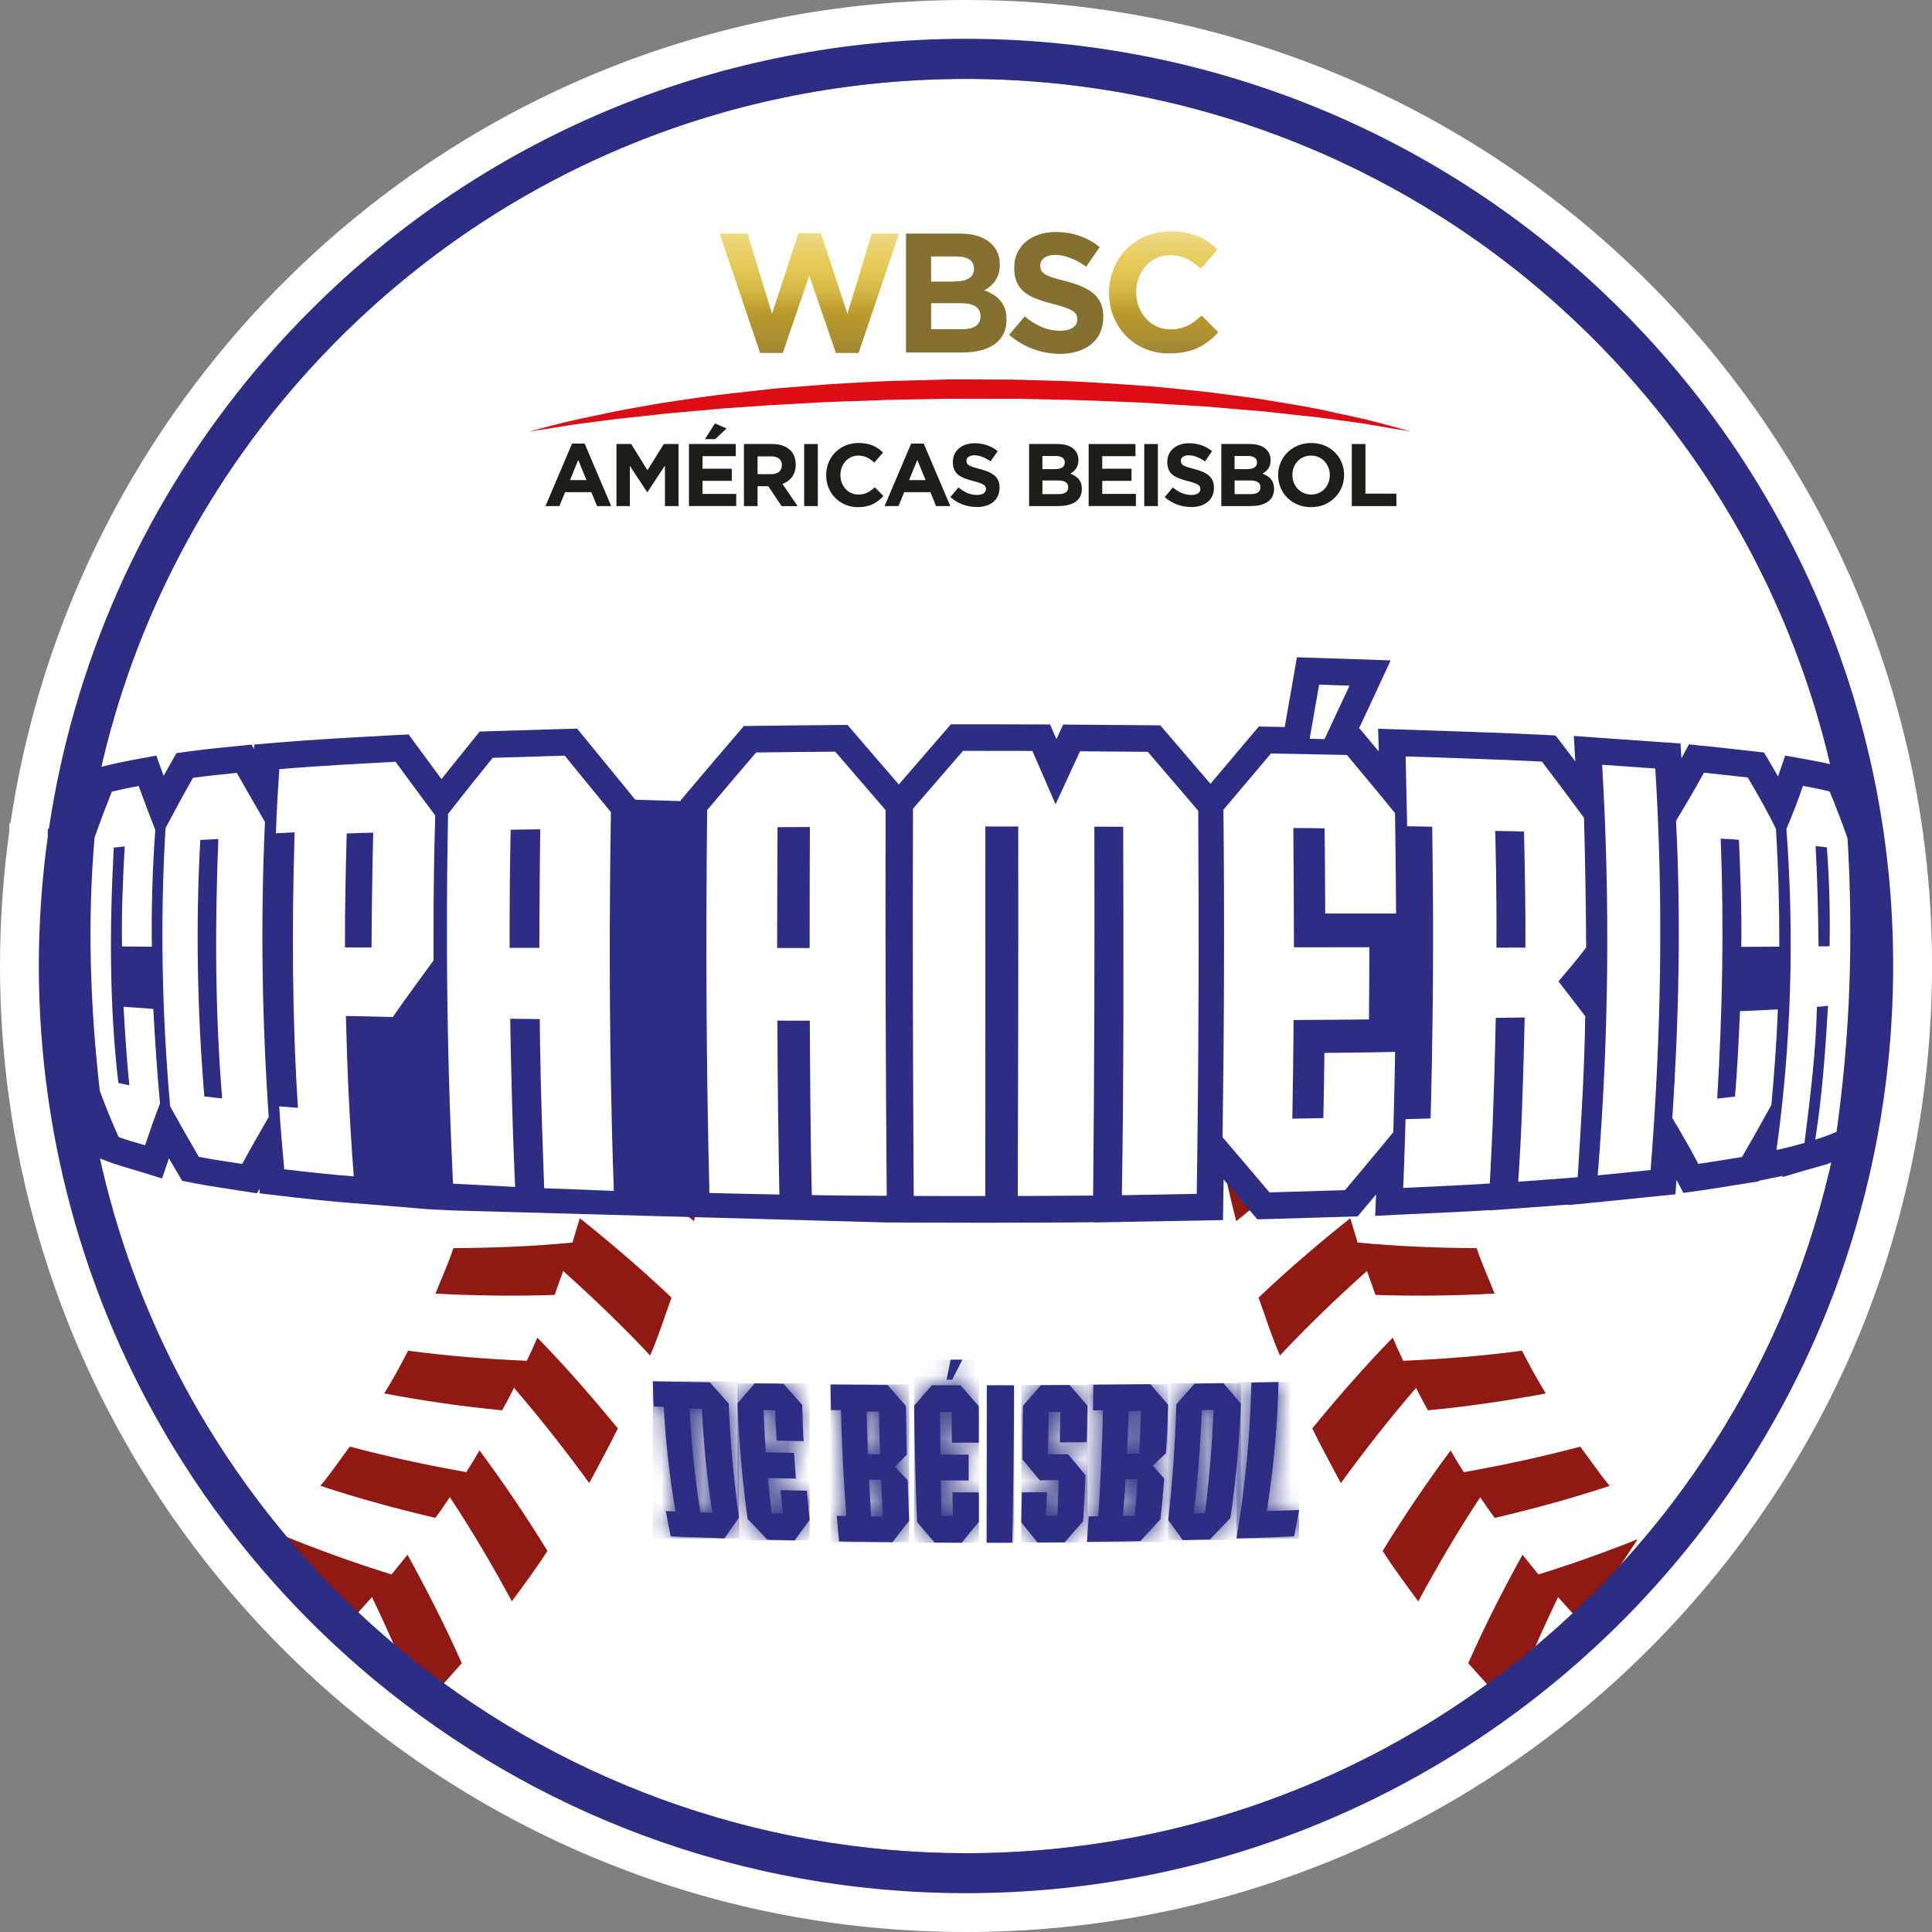 <svg width="92" height="92" viewBox="0 0 92 92" fill="none" xmlns="http://www.w3.org/2000/svg">
<rect x="0" y="0" width="92" height="92" fill="#808080" stroke="none"/>
<path d="M91.054 36.666L90.995 36.374H90.993C89.51 29.41 86.365 22.793 81.886 17.217C81.467 16.695 81.031 16.176 80.588 15.673L80.573 15.655C80.241 15.278 79.923 14.925 79.601 14.582C78.68 13.597 77.698 12.636 76.688 11.73C68.244 4.166 57.347 0 46.002 0C33.921 0 22.509 4.648 13.867 13.086C12.954 13.978 12.077 14.908 11.259 15.852L11.229 15.888C11.168 15.959 11.107 16.031 11.048 16.1C10.792 16.399 10.531 16.71 10.276 17.026C5.103 23.39 1.729 31.023 0.513 39.103L0.503 39.164C0.503 39.164 0.503 39.166 0.503 39.167L0.444 39.225V39.581C0.151 41.69 0 43.85 0 46C0 54.739 2.461 63.242 7.117 70.587C7.784 71.641 8.506 72.686 9.267 73.691C11.088 76.102 13.156 78.348 15.419 80.363C15.741 80.651 16.062 80.927 16.369 81.185L16.647 81.416C20.637 84.727 25.111 87.32 29.952 89.123C35.08 91.033 40.481 92 46.002 92C57.81 92 69.035 87.533 77.606 79.421C78.123 78.933 78.638 78.426 79.126 77.915C79.24 77.797 79.353 77.679 79.465 77.561C79.471 77.555 79.479 77.546 79.484 77.54L79.494 77.528C80.586 76.367 81.629 75.14 82.594 73.878C83.358 72.875 84.09 71.828 84.771 70.768C87.775 66.073 89.878 60.933 91.02 55.492C91.672 52.392 92.002 49.199 92.002 45.998C92.002 42.797 91.683 39.716 91.054 36.664V36.666ZM89.078 55.088C87.985 60.292 85.974 65.209 83.099 69.701C82.449 70.715 81.749 71.718 81.017 72.677C80.096 73.883 79.099 75.058 78.056 76.165L78.03 76.192C77.921 76.306 77.814 76.421 77.7 76.539C77.229 77.031 76.741 77.515 76.245 77.98C68.044 85.743 57.303 90.017 46.004 90.017C35.635 90.017 25.565 86.342 17.65 79.665L17.442 79.492C17.213 79.297 16.979 79.094 16.742 78.882C14.576 76.953 12.594 74.804 10.853 72.497C10.127 71.535 9.435 70.536 8.796 69.527C4.343 62.498 1.988 54.364 1.988 46.002C1.988 44.035 2.12 42.057 2.377 40.126L2.425 39.779C2.442 39.655 2.461 39.532 2.48 39.402L2.49 39.333C3.66 31.631 6.886 24.353 11.818 18.279C12.064 17.976 12.314 17.678 12.559 17.389C12.619 17.322 12.676 17.253 12.735 17.186L12.764 17.152C13.543 16.252 14.384 15.362 15.257 14.508C23.521 6.43 34.441 1.985 46.002 1.985C56.857 1.985 67.285 5.971 75.365 13.21C76.333 14.079 77.271 14.996 78.152 15.94C78.464 16.273 78.773 16.614 79.097 16.982L79.111 16.998C79.528 17.474 79.942 17.966 80.34 18.462C84.662 23.844 87.688 30.241 89.091 36.967V37.278L89.171 37.358C89.733 40.187 90.019 43.093 90.019 46.002C90.019 49.066 89.703 52.123 89.079 55.088H89.078Z" fill="white"/>
<path d="M88.248 46C88.248 48.94 87.945 51.876 87.346 54.722C86.298 59.717 84.368 64.437 81.608 68.747C80.984 69.722 80.311 70.682 79.61 71.605C78.727 72.762 77.77 73.889 76.767 74.955L76.741 74.981C76.638 75.092 76.533 75.201 76.422 75.313C75.971 75.786 75.502 76.249 75.027 76.695C67.155 84.146 56.847 88.248 46.002 88.248C36.048 88.248 26.385 84.721 18.788 78.314L18.589 78.146C18.37 77.959 18.145 77.763 17.918 77.561C15.84 75.71 13.938 73.647 12.266 71.432C11.57 70.507 10.905 69.55 10.293 68.582C6.018 61.837 3.757 54.028 3.757 46.002C3.757 44.113 3.883 42.218 4.129 40.363L4.175 40.029C4.19 39.911 4.209 39.793 4.228 39.667L4.238 39.6C5.361 32.207 8.457 25.222 13.19 19.394C13.427 19.102 13.665 18.818 13.901 18.54C13.957 18.475 14.014 18.41 14.069 18.346L14.096 18.313C14.845 17.45 15.65 16.595 16.488 15.776C24.425 8.026 34.906 3.758 46 3.758C56.418 3.758 66.427 7.584 74.182 14.531C75.113 15.364 76.013 16.245 76.859 17.15C77.16 17.47 77.456 17.798 77.766 18.151L77.78 18.166C78.18 18.624 78.577 19.097 78.96 19.571C83.108 24.738 86.012 30.876 87.358 37.333V37.633L87.436 37.709C87.975 40.424 88.25 43.213 88.25 46.004L88.248 46Z" fill="white"/>
<path d="M26.818 60.525C28.234 61.791 29.647 63.145 30.959 64.548C31.353 63.65 31.641 62.71 31.977 61.791C30.577 60.46 29.086 59.189 27.611 58.011C27.489 58.396 27.378 58.783 27.262 59.168C25.386 59.351 23.455 59.427 21.59 59.435C21.352 60.176 21.018 60.88 20.736 61.6C22.591 61.699 24.507 61.728 26.412 61.663C26.54 61.28 26.68 60.904 26.82 60.525H26.818Z" fill="#911913"/>
<path d="M28.411 54.703C30.017 55.78 31.525 56.92 33.044 58.148C33.284 57.199 33.519 56.245 33.687 55.281C32.117 54.145 30.516 53.088 28.861 52.107C28.814 52.507 28.749 52.904 28.678 53.304C26.804 53.721 24.949 54.061 23.098 54.312C22.902 55.067 22.749 55.828 22.524 56.573C24.412 56.434 26.255 56.194 28.16 55.883C28.261 55.492 28.339 55.1 28.413 54.703H28.411Z" fill="#911913"/>
<path d="M34.279 51.532C34.382 50.558 34.472 49.584 34.542 48.608C32.819 47.685 31.082 46.848 29.351 46.09C29.328 46.559 29.315 47.026 29.296 47.496C29.296 47.43 29.299 47.363 29.301 47.298C27.523 47.958 25.723 48.535 23.893 49.027C23.841 49.805 23.75 50.577 23.628 51.346C25.468 50.959 27.323 50.486 29.128 49.927C29.172 49.477 29.214 49.029 29.244 48.581C29.238 48.629 29.238 48.677 29.235 48.722C30.928 49.576 32.617 50.513 34.281 51.532H34.279Z" fill="#911913"/>
<path d="M24.479 66.09C25.712 67.523 26.909 69.041 28.059 70.623C28.514 69.756 28.995 68.9 29.42 68.019C28.179 66.504 26.928 65.072 25.59 63.699C25.432 64.067 25.262 64.433 25.088 64.799C23.176 64.719 21.312 64.57 19.432 64.319C19.081 65.011 18.704 65.693 18.298 66.355C20.147 66.704 22.031 66.98 23.912 67.157C24.156 66.719 24.387 66.275 24.608 65.825C24.566 65.915 24.522 66.002 24.48 66.09H24.479Z" fill="#911913"/>
<path d="M24.373 76.253C24.955 75.466 25.54 74.678 26.068 73.853C25.054 72.2 23.979 70.61 22.833 69.068C22.633 69.42 22.423 69.762 22.204 70.101C20.309 69.766 18.471 69.369 16.66 68.887C16.189 69.504 15.762 70.158 15.257 70.753C17.064 71.353 18.854 71.838 20.728 72.28C20.974 71.96 21.199 71.628 21.42 71.293C22.49 72.903 23.441 74.531 24.375 76.251L24.373 76.253Z" fill="#911913"/>
<path d="M21.99 79.2C21.34 79.932 20.694 80.668 19.996 81.356C19.318 79.551 18.546 77.776 17.712 76.053C17.442 76.352 17.169 76.651 16.906 76.954C16.534 76.813 16.166 76.67 15.8 76.525C14.963 75.418 14.17 74.274 13.427 73.098C15.11 73.784 16.879 74.43 18.646 74.974C18.902 74.663 19.154 74.352 19.405 74.036C20.32 75.694 21.215 77.444 21.99 79.202V79.2Z" fill="#911913"/>
<path d="M65.497 61.663C67.401 61.728 69.317 61.699 71.172 61.6C70.89 60.878 70.557 60.174 70.318 59.435C68.454 59.427 66.523 59.351 64.647 59.168C64.53 58.783 64.42 58.396 64.298 58.011C62.82 59.189 61.331 60.46 59.932 61.791C60.268 62.71 60.556 63.65 60.95 64.548C62.262 63.145 63.674 61.791 65.091 60.525C65.228 60.904 65.369 61.28 65.499 61.663H65.497Z" fill="#911913"/>
<path d="M63.751 55.883C65.655 56.194 67.499 56.434 69.386 56.573C69.161 55.83 69.009 55.067 68.812 54.312C66.961 54.061 65.106 53.721 63.232 53.304C63.16 52.905 63.095 52.507 63.049 52.107C61.393 53.087 59.793 54.143 58.224 55.281C58.392 56.245 58.626 57.199 58.867 58.148C60.386 56.92 61.894 55.778 63.499 54.703C63.574 55.1 63.652 55.492 63.753 55.883H63.751Z" fill="#911913"/>
<path d="M62.674 48.722C62.668 48.677 62.668 48.629 62.664 48.581C62.695 49.029 62.737 49.477 62.78 49.927C64.586 50.486 66.441 50.959 68.281 51.346C68.159 50.577 68.067 49.805 68.016 49.027C66.183 48.535 64.386 47.956 62.607 47.298C62.607 47.363 62.611 47.43 62.613 47.496C62.596 47.026 62.582 46.559 62.557 46.09C60.826 46.848 59.09 47.685 57.366 48.608C57.435 49.584 57.526 50.558 57.629 51.532C59.294 50.513 60.985 49.576 62.676 48.722H62.674Z" fill="#911913"/>
<path d="M67.301 65.825C67.522 66.273 67.751 66.719 67.996 67.157C69.878 66.98 71.762 66.704 73.611 66.355C73.205 65.693 72.827 65.011 72.477 64.319C70.595 64.57 68.73 64.719 66.82 64.799C66.647 64.435 66.477 64.069 66.319 63.699C64.981 65.072 63.73 66.504 62.489 68.019C62.914 68.9 63.394 69.756 63.85 70.623C64.999 69.041 66.197 67.523 67.43 66.09C67.388 66 67.344 65.913 67.302 65.825H67.301Z" fill="#911913"/>
<path d="M70.488 71.295C70.709 71.63 70.934 71.962 71.18 72.282C73.052 71.84 74.844 71.354 76.652 70.755C76.146 70.16 75.718 69.504 75.249 68.889C73.437 69.371 71.6 69.767 69.705 70.103C69.487 69.764 69.276 69.422 69.076 69.07C67.93 70.612 66.855 72.202 65.84 73.855C66.368 74.68 66.954 75.466 67.535 76.255C68.469 74.535 69.421 72.907 70.49 71.296L70.488 71.295Z" fill="#911913"/>
<path d="M77.98 73.3C77.225 74.478 76.423 75.626 75.576 76.735C75.385 76.81 75.195 76.884 75.002 76.957C74.739 76.653 74.467 76.354 74.194 76.055C73.449 77.599 72.751 79.183 72.126 80.796C72.051 80.983 71.981 81.17 71.91 81.356C71.855 81.301 71.8 81.248 71.746 81.193C71.111 80.552 70.516 79.875 69.916 79.2C70.692 77.443 71.586 75.693 72.501 74.034C72.753 74.35 73.004 74.663 73.26 74.972C74.854 74.482 76.447 73.908 77.98 73.298V73.3Z" fill="#911913"/>
<path d="M89.241 37.042L89.184 36.762H89.182C87.758 30.078 84.74 23.727 80.441 18.374C80.039 17.873 79.62 17.373 79.196 16.891L79.183 16.876C78.865 16.514 78.56 16.176 78.249 15.846C77.364 14.901 76.424 13.978 75.452 13.109C67.348 5.847 56.889 1.848 46 1.848C34.405 1.848 23.451 6.309 15.158 14.407C14.281 15.263 13.44 16.155 12.655 17.063L12.624 17.097C12.565 17.166 12.506 17.234 12.449 17.301C12.203 17.587 11.953 17.886 11.707 18.191C6.745 24.299 3.508 31.626 2.341 39.379L2.333 39.438C2.333 39.438 2.333 39.44 2.333 39.442L2.276 39.497V39.839C1.994 41.863 1.849 43.936 1.849 46C1.849 54.389 4.211 62.548 8.68 69.598C9.32 70.61 10.014 71.613 10.743 72.576C12.489 74.89 14.475 77.044 16.647 78.979C16.957 79.256 17.264 79.521 17.558 79.769L17.825 79.992C21.655 83.17 25.95 85.658 30.596 87.389C35.518 89.221 40.702 90.151 46 90.151C57.334 90.151 68.107 85.863 76.333 78.079C76.829 77.612 77.322 77.124 77.791 76.635C77.902 76.522 78.009 76.408 78.117 76.293C78.123 76.287 78.131 76.28 78.136 76.272L78.146 76.261C79.195 75.147 80.195 73.967 81.12 72.757C81.854 71.794 82.557 70.789 83.209 69.771C86.094 65.265 88.111 60.333 89.207 55.111C89.832 52.137 90.151 49.07 90.151 45.998C90.151 42.927 89.846 39.968 89.241 37.04V37.042ZM87.344 54.722C86.296 59.717 84.367 64.437 81.606 68.748C80.983 69.722 80.31 70.683 79.608 71.605C78.725 72.763 77.769 73.889 76.766 74.955L76.739 74.982C76.636 75.092 76.531 75.201 76.421 75.313C75.969 75.786 75.5 76.249 75.025 76.695C67.153 84.146 56.846 88.248 46 88.248C36.047 88.248 26.383 84.722 18.786 78.314L18.587 78.146C18.368 77.959 18.143 77.763 17.916 77.561C15.838 75.71 13.936 73.647 12.264 71.432C11.568 70.507 10.903 69.55 10.291 68.582C6.017 61.837 3.756 54.028 3.756 46.002C3.756 44.113 3.881 42.218 4.127 40.363L4.173 40.029C4.188 39.911 4.207 39.793 4.226 39.667L4.236 39.6C5.359 32.207 8.455 25.222 13.188 19.394C13.425 19.102 13.663 18.819 13.9 18.54C13.955 18.475 14.012 18.41 14.067 18.346L14.094 18.313C14.843 17.45 15.648 16.596 16.487 15.776C24.423 8.026 34.904 3.758 45.998 3.758C56.417 3.758 66.425 7.584 74.181 14.531C75.111 15.364 76.011 16.245 76.857 17.15C77.158 17.471 77.454 17.799 77.765 18.151L77.778 18.166C78.178 18.624 78.575 19.097 78.958 19.572C83.106 24.738 86.01 30.877 87.356 37.334V37.633L87.434 37.709C87.974 40.424 88.248 43.213 88.248 46.004C88.248 48.944 87.945 51.88 87.346 54.726L87.344 54.722Z" fill="#2D2E83"/>
<path d="M42.219 58.213H42.25L43.506 58.218C44.446 58.222 45.386 58.224 46.295 58.224H47.197L48.472 58.222C49.576 58.22 50.753 58.215 52.066 58.203H52.135V58.213L53.046 58.195H53.313V58.19L53.45 58.186C54.14 58.173 54.83 58.161 55.523 58.15C56.018 58.14 56.516 58.133 57.011 58.123L58.237 58.1L58.256 56.872C58.26 56.638 58.264 56.403 58.268 56.167C58.67 56.64 59.078 57.12 59.476 57.595L59.871 58.062L60.483 58.047C61.173 58.028 61.861 58.007 62.551 57.986C63.062 57.971 63.571 57.955 64.082 57.94L64.648 57.925L65.014 57.49C65.186 57.286 65.358 57.084 65.527 56.88L65.484 57.896L66.873 57.829C67.176 57.816 67.481 57.803 67.787 57.788C68.812 57.742 69.872 57.692 70.922 57.625V57.639L72.381 57.534C73.124 57.48 73.908 57.423 74.693 57.362V57.385L75.95 57.259C75.952 57.259 76.32 57.229 76.32 57.229V57.223C76.768 57.179 77.216 57.134 77.664 57.088C78.016 57.052 78.371 57.015 78.725 56.979L79.78 56.872L79.835 56.184L80.161 56.804L81.046 56.68C81.515 56.615 81.986 56.537 82.439 56.462C82.655 56.428 82.87 56.392 83.085 56.36V56.365L83.206 56.34L83.745 56.257L83.762 56.226L84.849 56.001C84.86 55.999 84.872 55.995 84.885 55.993L84.876 56.051L85.941 55.736C86.048 55.706 86.16 55.675 86.275 55.643L87.081 55.414L87.085 55.395C87.388 55.294 87.684 55.179 87.972 55.052L88.614 54.766L88.713 54.07C89.365 49.434 89.539 44.78 89.245 39.844L89.236 39.671L89.178 39.505C88.91 38.725 88.612 37.949 88.296 37.196L88.05 36.613L87.436 36.459C87.028 36.355 86.595 36.264 86.081 36.172L85.009 35.98L84.668 36.973C84.55 36.767 84.433 36.569 84.323 36.38L84.001 35.833L83.37 35.763C83.179 35.742 82.986 35.721 82.796 35.698C82.296 35.642 81.78 35.583 81.265 35.532L80.426 35.448L80.068 36.11L80.024 35.404L78.914 35.326L78.19 35.275C77.589 35.233 76.987 35.193 76.386 35.149L74.943 35.044L75.014 36.256C74.821 36.001 74.627 35.745 74.434 35.492L74.076 35.023L73.487 34.992C71.75 34.905 69.987 34.847 68.282 34.79C67.846 34.775 67.411 34.762 66.976 34.746L65.626 34.701L65.657 35.784C65.468 35.557 65.285 35.337 65.11 35.13L64.74 34.689H64.713C64.957 34.167 65.186 33.677 65.417 33.183L66.221 31.447L64.309 31.382L63.972 31.37C63.6 31.357 63.228 31.345 62.858 31.334L61.758 31.3L61.57 32.383C61.438 33.128 61.307 33.873 61.177 34.619C60.973 34.615 60.761 34.611 60.548 34.607L59.945 34.596L59.556 35.055C58.923 35.803 58.281 36.563 57.641 37.324C56.903 36.46 56.241 35.688 55.625 34.975L55.252 34.541L54.678 34.535C54.112 34.529 53.547 34.525 52.981 34.522C52.47 34.518 51.959 34.516 51.449 34.51L50.627 34.502L50.306 35.198L50.002 34.497H49.17C48.061 34.491 47.029 34.491 46.019 34.491H45.281L44.902 34.928C44.139 35.805 43.449 36.603 42.801 37.356C42.542 37.055 42.282 36.756 42.023 36.455C41.596 35.959 41.169 35.461 40.742 34.966L40.359 34.52L39.77 34.525L39.375 34.529C38.267 34.539 37.122 34.548 35.993 34.565L35.421 34.573L35.049 35.008C34.296 35.886 33.532 36.785 32.712 37.755L32.417 38.104V38.148L30.249 38.081L30.078 37.871L29.744 37.461C29.122 36.699 28.501 35.938 27.878 35.179L27.481 34.697L26.858 34.714C25.82 34.745 24.614 34.779 23.424 34.817L22.843 34.836L22.479 35.286C21.922 35.974 21.451 36.563 21.024 37.101C20.637 36.581 20.246 36.05 19.865 35.528L19.459 34.971L18.77 35.008L18.709 35.011C16.906 35.109 15.04 35.208 13.2 35.362L12.11 35.454L12.096 35.663L11.982 35.458L11.156 35.54C10.462 35.608 9.747 35.681 9.025 35.778L8.402 35.862L8.091 36.411C7.992 36.588 7.891 36.765 7.79 36.947L7.444 35.98L6.381 36.176C5.875 36.27 5.431 36.365 5.021 36.466L4.387 36.624L4.146 37.233C3.811 38.085 3.546 38.792 3.313 39.459L3.26 39.61L3.247 39.768C2.911 43.602 2.993 47.628 3.494 52.076L3.512 52.224L3.561 52.364C3.824 53.094 4.141 53.868 4.499 54.667L4.714 55.149L5.208 55.336C5.54 55.46 5.86 55.553 6.171 55.645C6.293 55.681 6.417 55.717 6.541 55.755L7.717 56.117L8.045 55.158C8.157 55.353 8.27 55.545 8.384 55.738L8.674 56.23L9.235 56.339C9.793 56.447 10.352 56.533 10.891 56.615C11.042 56.638 11.194 56.661 11.345 56.686L12.233 56.825L12.35 56.609L12.369 56.827L13.393 56.947C14.401 57.065 15.573 57.198 16.755 57.288L18.235 57.402L20.366 57.58L21.514 57.639" fill="#2D2E83"/>
<path d="M5.323 37.699C5.039 38.422 4.762 39.146 4.505 39.88C4.154 43.895 4.299 47.935 4.751 51.935C5.02 52.682 5.325 53.422 5.651 54.146C6.063 54.3 6.488 54.409 6.907 54.539C7.136 53.871 7.361 53.204 7.62 52.547C7.479 51.048 7.382 49.55 7.3 48.045C6.829 48 6.354 47.984 5.883 47.937C5.954 49.186 6.032 50.43 6.158 51.677C5.983 51.645 5.809 51.611 5.636 51.569C5.201 47.855 5.218 44.088 5.418 40.359C5.592 40.342 5.765 40.325 5.939 40.306C5.853 41.89 5.78 43.481 5.811 45.07C6.284 45.073 6.758 45.077 7.231 45.081C7.205 43.232 7.26 41.367 7.395 39.522C7.123 38.826 6.856 38.13 6.604 37.427C6.173 37.507 5.744 37.594 5.321 37.699H5.323Z" fill="white"/>
<path d="M12.617 39.139C12.167 38.363 11.717 37.585 11.277 36.803C10.581 36.874 9.883 36.943 9.189 37.038C8.741 37.829 8.308 38.628 7.883 39.431C7.618 43.855 7.713 48.267 8.102 52.68C8.546 53.49 9 54.291 9.469 55.088C10.155 55.221 10.846 55.319 11.534 55.427C11.94 54.672 12.365 53.931 12.796 53.191C12.472 48.511 12.405 43.825 12.617 39.139ZM9.73 52.211C9.395 48.158 9.313 44.061 9.538 39.999C9.824 39.981 10.112 39.966 10.398 39.953C10.232 44.071 10.241 48.196 10.579 52.305C10.295 52.278 10.012 52.245 9.73 52.211Z" fill="white"/>
<path d="M20.246 38.189C20.027 37.894 19.806 37.596 19.587 37.299C19.333 36.958 19.083 36.618 18.834 36.275C18.744 36.279 18.654 36.285 18.565 36.291C18.14 36.313 17.715 36.334 17.288 36.359C17.005 36.374 16.721 36.39 16.437 36.407C15.393 36.468 14.346 36.538 13.301 36.626C13.236 37.644 13.168 38.66 13.139 39.68C13.437 39.667 13.732 39.654 14.03 39.636C13.898 44.012 13.907 48.383 14.188 52.755C13.89 52.732 13.593 52.709 13.296 52.686C13.355 53.685 13.446 54.684 13.536 55.681C14.638 55.81 15.741 55.932 16.847 56.018C16.647 53.477 16.533 50.928 16.47 48.379C17.215 48.398 17.959 48.406 18.704 48.429C19.337 47.521 19.991 46.627 20.645 45.737C20.645 45.579 20.643 45.422 20.643 45.266V45.11C20.641 44.448 20.643 43.787 20.647 43.123C20.651 42.553 20.658 41.981 20.666 41.411C20.671 41.02 20.679 40.628 20.689 40.235C20.698 39.768 20.71 39.299 20.725 38.832C20.565 38.617 20.404 38.403 20.246 38.189ZM17.749 40.605C17.741 40.95 17.735 41.293 17.732 41.636C17.711 42.797 17.699 43.96 17.692 45.121C17.27 45.121 16.849 45.119 16.428 45.117C16.42 43.308 16.46 41.499 16.51 39.69C16.929 39.675 17.35 39.657 17.772 39.65C17.764 39.968 17.756 40.286 17.751 40.605H17.749Z" fill="white"/>
<path d="M29.218 56.325C29.159 54.68 29.117 53.037 29.088 51.392C29.077 50.833 29.069 50.274 29.064 49.718C29.016 46.035 29.031 42.351 29.09 38.674C28.358 37.776 27.624 36.88 26.89 35.984C25.748 36.016 24.606 36.049 23.462 36.087C23.43 36.129 23.396 36.169 23.363 36.209C22.681 37.053 22.002 37.9 21.337 38.76C21.329 39.131 21.323 39.503 21.318 39.873C21.308 40.445 21.301 41.019 21.295 41.591C21.291 42.001 21.287 42.412 21.287 42.82C21.284 43.549 21.282 44.277 21.284 45.007C21.284 45.108 21.284 45.209 21.284 45.31C21.287 46.124 21.295 46.936 21.306 47.748C21.312 48.198 21.32 48.65 21.327 49.102C21.331 49.344 21.337 49.586 21.343 49.826C21.362 50.713 21.384 51.597 21.415 52.484C21.419 52.612 21.423 52.737 21.428 52.863C21.447 53.422 21.468 53.98 21.491 54.539C21.516 55.12 21.543 55.704 21.569 56.285C21.571 56.312 21.573 56.339 21.573 56.365C21.608 56.367 21.642 56.369 21.674 56.371C22.628 56.421 23.577 56.472 24.53 56.52C24.507 56.032 24.486 55.546 24.469 55.056C24.46 54.84 24.452 54.627 24.444 54.413C24.419 53.725 24.399 53.035 24.38 52.347C24.36 51.676 24.345 51.005 24.33 50.334C24.322 49.92 24.313 49.504 24.305 49.09C24.301 48.896 24.297 48.703 24.294 48.511C24.763 48.52 25.234 48.524 25.704 48.528C25.706 48.801 25.71 49.072 25.712 49.342C25.714 49.52 25.716 49.697 25.72 49.876C25.737 51.018 25.767 52.16 25.802 53.302C25.809 53.536 25.817 53.769 25.825 54.003C25.847 54.726 25.874 55.448 25.899 56.171C25.905 56.31 25.908 56.446 25.914 56.583C26.839 56.619 27.762 56.655 28.684 56.688C28.865 56.695 29.046 56.701 29.229 56.709C29.226 56.581 29.22 56.453 29.216 56.325H29.218ZM25.68 45.137C25.342 45.137 25.005 45.137 24.666 45.137C24.534 45.137 24.401 45.137 24.269 45.137C24.267 44.664 24.265 44.191 24.269 43.72C24.269 42.971 24.275 42.222 24.284 41.472C24.288 41.009 24.296 40.548 24.305 40.085C24.309 39.894 24.311 39.703 24.317 39.513C24.48 39.509 24.645 39.505 24.808 39.503C25.113 39.497 25.42 39.494 25.727 39.49C25.716 40.306 25.706 41.122 25.701 41.938C25.695 42.643 25.689 43.346 25.687 44.05C25.687 44.124 25.687 44.199 25.687 44.273C25.685 44.561 25.683 44.849 25.683 45.137H25.68Z" fill="white"/>
<path d="M42.172 38.578C41.371 37.65 40.574 36.721 39.774 35.793C38.517 35.804 37.261 35.814 36.007 35.833C35.225 36.744 34.449 37.657 33.675 38.574C33.606 44.652 33.629 50.734 33.782 56.809C34.891 56.838 36.003 56.861 37.112 56.882C37.065 54.121 37.025 51.361 37.019 48.6C37.534 48.6 38.048 48.604 38.563 48.606C38.578 51.374 38.593 54.14 38.657 56.908C39.846 56.935 41.036 56.937 42.225 56.943C42.176 50.821 42.157 44.7 42.172 38.576V38.578ZM38.553 45.144H37.007C37.009 43.224 37.015 41.306 37.025 39.389C37.539 39.387 38.052 39.383 38.567 39.381C38.559 41.303 38.553 43.224 38.555 45.146L38.553 45.144Z" fill="white"/>
<path d="M45.855 35.759C45.06 36.674 44.267 37.591 43.476 38.51C43.455 44.656 43.472 50.803 43.51 56.949C44.646 56.955 45.783 56.956 46.919 56.955C46.926 51.089 46.919 45.221 46.921 39.355C47.443 39.355 47.965 39.355 48.488 39.356C48.495 45.222 48.486 51.087 48.467 56.951C49.662 56.949 50.858 56.941 52.053 56.932C52.114 51.077 52.125 45.222 52.112 39.366C52.569 39.366 53.029 39.37 53.486 39.37C53.498 45.219 53.521 51.068 53.423 56.915C54.611 56.892 55.799 56.873 56.987 56.85C57.08 50.768 57.095 44.689 57.059 38.607C56.26 37.669 55.46 36.735 54.657 35.801C53.582 35.79 52.507 35.786 51.429 35.776C51.041 36.617 50.654 37.46 50.265 38.3C49.899 37.452 49.529 36.607 49.161 35.759C48.112 35.755 47.062 35.755 46.013 35.755H45.855V35.759Z" fill="white"/>
<path d="M65.041 50.116C64.384 50.127 63.726 50.133 63.068 50.139C63.057 51.172 63.038 52.207 63.017 53.243C62.525 53.254 62.033 53.264 61.539 53.271C61.566 51.706 61.591 50.139 61.598 48.572C62.7 48.566 63.802 48.56 64.904 48.547C64.998 48.547 65.091 48.545 65.186 48.543C65.188 48.4 65.19 48.257 65.192 48.112C65.205 47.112 65.203 46.109 65.207 45.106C64.01 45.108 62.815 45.11 61.617 45.11C61.614 43.215 61.604 41.322 61.587 39.429C62.083 39.432 62.578 39.434 63.074 39.444C63.097 40.796 63.097 42.147 63.106 43.499C63.688 43.499 64.271 43.499 64.855 43.499C65.396 43.499 65.937 43.499 66.479 43.499C66.479 42.998 66.475 42.494 66.469 41.993C66.462 41 66.446 40.008 66.433 39.017C66.433 38.918 66.429 38.819 66.429 38.719C66.13 38.352 65.829 37.986 65.528 37.62C65.068 37.063 64.603 36.506 64.138 35.951C62.933 35.925 61.728 35.902 60.521 35.881C59.766 36.773 59.011 37.667 58.258 38.561C58.316 43.758 58.289 48.957 58.218 54.154C58.964 55.027 59.711 55.902 60.451 56.781C61.65 56.748 62.849 56.709 64.048 56.674C64.618 55.999 65.184 55.321 65.747 54.64C65.947 54.398 66.147 54.156 66.347 53.916C66.351 53.748 66.357 53.58 66.361 53.412C66.391 52.303 66.414 51.197 66.435 50.091C66.362 50.091 66.29 50.095 66.218 50.095C65.825 50.103 65.434 50.11 65.041 50.116ZM62.815 32.604C62.664 33.462 62.513 34.321 62.365 35.179C62.601 35.185 62.837 35.191 63.072 35.196C63.47 34.348 63.867 33.502 64.262 32.651C63.779 32.636 63.297 32.617 62.815 32.602V32.604Z" fill="white"/>
<path d="M75.531 45.117C75.519 43.058 75.485 41.003 75.43 38.946C74.768 38.046 74.101 37.152 73.424 36.266C72.431 36.216 71.436 36.176 70.441 36.14C70.141 36.129 69.842 36.117 69.544 36.108C68.673 36.077 67.806 36.048 66.935 36.02C66.94 36.214 66.946 36.411 66.948 36.605C66.967 37.358 66.98 38.109 66.998 38.862C67.001 39.023 67.003 39.183 67.007 39.345C67.406 39.352 67.802 39.36 68.201 39.366C68.212 40.048 68.22 40.731 68.225 41.413C68.233 42.159 68.239 42.904 68.241 43.649C68.243 44.637 68.241 45.626 68.235 46.614C68.231 47.407 68.222 48.198 68.21 48.991C68.197 50.066 68.176 51.142 68.151 52.217C68.143 52.566 68.134 52.913 68.124 53.26C67.726 53.273 67.329 53.282 66.931 53.294C66.906 54.142 66.881 54.989 66.849 55.837C66.839 56.081 66.83 56.323 66.818 56.567C68.094 56.506 69.373 56.455 70.648 56.375C70.702 56.371 70.757 56.367 70.81 56.363C70.854 56.359 70.898 56.358 70.942 56.356C70.976 55.761 71.007 55.168 71.034 54.573C71.066 53.893 71.093 53.212 71.115 52.529C71.146 51.651 71.171 50.77 71.194 49.889C71.205 49.416 71.216 48.944 71.226 48.471C71.685 48.461 72.145 48.457 72.604 48.452C72.589 49.047 72.574 49.643 72.559 50.238C72.536 51.088 72.509 51.937 72.478 52.787C72.454 53.447 72.425 54.106 72.389 54.764C72.362 55.267 72.332 55.769 72.296 56.272C73.241 56.203 74.185 56.135 75.128 56.058C75.29 53.506 75.453 50.951 75.487 48.393C75.066 47.838 74.642 47.283 74.213 46.734C74.663 46.204 75.113 45.674 75.533 45.119L75.531 45.117ZM71.255 42.927C71.251 41.947 71.237 40.971 71.211 39.993C71.207 39.85 71.203 39.709 71.199 39.566C71.657 39.577 72.114 39.585 72.572 39.593C72.58 39.985 72.589 40.38 72.597 40.773C72.616 41.703 72.631 42.633 72.637 43.564C72.641 44.084 72.641 44.605 72.637 45.123C72.202 45.123 71.767 45.125 71.333 45.127H71.258V45.096C71.262 44.374 71.262 43.651 71.258 42.927H71.255Z" fill="white"/>
<path d="M76.082 55.971C76.92 55.887 77.759 55.801 78.6 55.715C79.103 49.34 79.221 42.98 78.823 36.596C77.98 36.536 77.136 36.479 76.293 36.418C76.676 42.917 76.613 49.483 76.082 55.971Z" fill="white"/>
<path d="M87.978 39.919C87.716 39.168 87.432 38.422 87.124 37.69C86.704 37.583 86.281 37.499 85.856 37.423C85.618 38.115 85.354 38.802 85.067 39.474C85.45 44.532 85.299 49.737 84.594 54.76C85.042 54.667 85.486 54.55 85.928 54.425C86.195 52.276 86.477 50.11 86.519 47.943C86.697 47.935 86.874 47.918 87.049 47.893C86.925 50.025 86.773 52.156 86.441 54.266C86.786 54.165 87.127 54.04 87.455 53.893C88.111 49.228 88.256 44.62 87.978 39.919ZM87.124 45.06C86.948 45.06 86.773 45.064 86.597 45.066C86.582 43.468 86.542 41.882 86.458 40.289C86.637 40.302 86.817 40.323 86.994 40.353C87.11 41.915 87.154 43.495 87.124 45.06Z" fill="white"/>
<path d="M79.812 39.084C80.052 43.806 79.947 48.528 79.635 53.242C80.067 53.956 80.483 54.684 80.872 55.422C81.568 55.324 82.26 55.202 82.954 55.094C83.43 54.274 83.894 53.45 84.351 52.619C84.49 51.105 84.603 49.588 84.66 48.068C84.06 48.087 83.459 48.137 82.859 48.152C82.797 49.508 82.735 50.863 82.62 52.217C82.338 52.249 82.054 52.28 81.772 52.312C82.022 48.179 82.098 44.075 81.938 39.936C82.228 39.947 82.517 39.966 82.807 39.991C82.879 41.688 82.944 43.39 82.919 45.089C83.522 45.085 84.126 45.083 84.729 45.079C84.733 43.207 84.683 41.335 84.569 39.467C84.161 38.634 83.699 37.823 83.228 37.025C82.531 36.948 81.837 36.866 81.139 36.796C80.719 37.57 80.268 38.328 79.814 39.082L79.812 39.084Z" fill="white"/>
<path d="M41.482 72.208C41.446 71.626 41.413 71.047 41.385 70.465C41.575 70.467 41.766 70.469 41.957 70.471C41.981 71.052 42.012 71.632 42.044 72.213C41.858 72.211 41.669 72.21 41.482 72.206M41.331 69.245C41.305 68.568 41.285 67.891 41.27 67.215C41.465 67.217 41.659 67.219 41.855 67.22C41.869 67.897 41.886 68.576 41.909 69.253C41.716 69.251 41.524 69.249 41.331 69.247M39.572 67.144C39.73 67.146 39.888 67.148 40.044 67.15C40.086 68.829 40.172 70.511 40.302 72.19C40.149 72.189 39.999 72.185 39.846 72.183C39.88 72.589 39.917 72.993 39.955 73.399C40.803 73.414 41.65 73.428 42.496 73.439C42.757 73.1 43.022 72.76 43.293 72.421C43.264 71.777 43.242 71.13 43.221 70.484C43.02 70.273 42.818 70.061 42.616 69.847C42.805 69.653 42.994 69.459 43.184 69.264C43.165 68.494 43.15 67.724 43.141 66.954C42.849 66.62 42.557 66.286 42.265 65.953C41.36 65.947 40.452 65.937 39.547 65.928C39.553 66.334 39.56 66.74 39.572 67.144Z" fill="#2D2E83"/>
<mask id="mask0_4833_1897" style="mask-type:luminance" maskUnits="userSpaceOnUse" x="39" y="65" width="5" height="9">
<path d="M41.482 72.208C41.446 71.626 41.413 71.047 41.385 70.465C41.575 70.467 41.766 70.469 41.957 70.471C41.981 71.052 42.012 71.632 42.044 72.213C41.858 72.211 41.669 72.21 41.482 72.206M41.331 69.245C41.305 68.568 41.285 67.891 41.27 67.215C41.465 67.217 41.659 67.219 41.855 67.22C41.869 67.897 41.886 68.576 41.909 69.253C41.716 69.251 41.524 69.249 41.331 69.247M39.572 67.144C39.73 67.146 39.888 67.148 40.044 67.15C40.086 68.829 40.172 70.511 40.302 72.19C40.149 72.189 39.999 72.185 39.846 72.183C39.88 72.589 39.917 72.993 39.955 73.399C40.803 73.414 41.65 73.428 42.496 73.439C42.757 73.1 43.022 72.76 43.293 72.421C43.264 71.777 43.242 71.13 43.221 70.484C43.02 70.273 42.818 70.061 42.616 69.847C42.805 69.653 42.994 69.459 43.184 69.264C43.165 68.494 43.15 67.724 43.141 66.954C42.849 66.62 42.557 66.286 42.265 65.953C41.36 65.947 40.452 65.937 39.547 65.928C39.553 66.334 39.56 66.74 39.572 67.144Z" fill="white"/>
</mask>
<g mask="url(#mask0_4833_1897)">
<path d="M43.293 65.928H39.547V73.439H43.293V65.928Z" fill="#2D2E83"/>
</g>
<path d="M43.531 66.934C43.552 68.782 43.598 70.631 43.669 72.476C43.951 72.802 44.231 73.13 44.507 73.456C44.938 73.458 45.367 73.462 45.798 73.462C46.065 73.13 46.337 72.8 46.612 72.469C46.612 72.002 46.612 71.534 46.61 71.066C46.191 71.066 45.773 71.066 45.354 71.064C45.359 71.439 45.365 71.813 45.371 72.188C45.192 72.188 45.014 72.188 44.835 72.186C44.822 71.622 44.81 71.06 44.801 70.496C45.243 70.497 45.685 70.499 46.128 70.499C46.126 70.089 46.124 69.678 46.122 69.268C45.676 69.268 45.23 69.266 44.782 69.264C44.772 68.589 44.765 67.914 44.759 67.241C44.944 67.241 45.131 67.241 45.316 67.241C45.318 67.727 45.321 68.212 45.327 68.698C45.754 68.698 46.181 68.698 46.608 68.7C46.608 68.122 46.608 67.542 46.608 66.965C46.32 66.633 46.031 66.301 45.743 65.968C45.287 65.968 44.83 65.966 44.374 65.964C44.094 66.288 43.813 66.61 43.535 66.934M45.072 65.699C45.161 65.699 45.251 65.699 45.342 65.699C45.502 65.381 45.664 65.064 45.827 64.746C45.64 64.746 45.453 64.746 45.268 64.746C45.203 65.064 45.138 65.381 45.074 65.699" fill="#2D2E83"/>
<mask id="mask1_4833_1897" style="mask-type:luminance" maskUnits="userSpaceOnUse" x="43" y="64" width="4" height="10">
<path d="M43.531 66.934C43.552 68.782 43.598 70.631 43.669 72.476C43.951 72.802 44.231 73.13 44.507 73.456C44.938 73.458 45.367 73.462 45.798 73.462C46.065 73.13 46.337 72.8 46.612 72.469C46.612 72.002 46.612 71.534 46.61 71.066C46.191 71.066 45.773 71.066 45.354 71.064C45.359 71.439 45.365 71.813 45.371 72.188C45.192 72.188 45.014 72.188 44.835 72.186C44.822 71.622 44.81 71.06 44.801 70.496C45.243 70.497 45.685 70.499 46.128 70.499C46.126 70.089 46.124 69.678 46.122 69.268C45.676 69.268 45.23 69.266 44.782 69.264C44.772 68.589 44.765 67.914 44.759 67.241C44.944 67.241 45.131 67.241 45.316 67.241C45.318 67.727 45.321 68.212 45.327 68.698C45.754 68.698 46.181 68.698 46.608 68.7C46.608 68.122 46.608 67.542 46.608 66.965C46.32 66.633 46.031 66.301 45.743 65.968C45.287 65.968 44.83 65.966 44.374 65.964C44.094 66.288 43.813 66.61 43.535 66.934M45.072 65.699C45.161 65.699 45.251 65.699 45.342 65.699C45.502 65.381 45.664 65.064 45.827 64.746C45.64 64.746 45.453 64.746 45.268 64.746C45.203 65.064 45.138 65.381 45.074 65.699" fill="white"/>
</mask>
<g mask="url(#mask1_4833_1897)">
<path d="M46.612 64.746H43.531V73.462H46.612V64.746Z" fill="#2D2E83"/>
</g>
<path d="M46.995 65.968C46.995 68.467 46.989 70.966 46.983 73.464C47.389 73.464 47.797 73.464 48.203 73.462C48.253 70.965 48.284 68.467 48.289 65.968C47.858 65.968 47.426 65.968 46.995 65.968Z" fill="#2D2E83"/>
<mask id="mask2_4833_1897" style="mask-type:luminance" maskUnits="userSpaceOnUse" x="46" y="65" width="3" height="9">
<path d="M46.995 65.968C46.995 68.467 46.989 70.966 46.983 73.464C47.389 73.464 47.797 73.464 48.203 73.462C48.253 70.965 48.284 68.467 48.289 65.968C47.858 65.968 47.426 65.968 46.995 65.968Z" fill="white"/>
</mask>
<g mask="url(#mask2_4833_1897)">
<path d="M48.289 65.966H46.983V73.464H48.289V65.966Z" fill="#2D2E83"/>
</g>
<path d="M49.565 65.962C49.281 66.288 48.997 66.614 48.713 66.94C48.707 67.792 48.698 68.646 48.686 69.499C48.965 69.828 49.243 70.16 49.515 70.49C49.815 70.49 50.116 70.486 50.415 70.484C50.396 71.048 50.375 71.611 50.352 72.175C50.173 72.175 49.996 72.179 49.817 72.179C49.83 71.805 49.843 71.43 49.855 71.056C49.456 71.06 49.06 71.062 48.661 71.064C48.652 71.538 48.642 72.013 48.631 72.488C48.894 72.812 49.151 73.134 49.407 73.456C49.838 73.452 50.267 73.449 50.697 73.445C50.989 73.111 51.283 72.776 51.578 72.44C51.622 71.71 51.658 70.98 51.691 70.248C51.422 69.92 51.151 69.59 50.875 69.262C50.875 69.258 50.875 69.254 50.875 69.251C50.551 69.253 50.227 69.256 49.902 69.258C49.918 68.583 49.929 67.91 49.937 67.236C50.122 67.236 50.309 67.234 50.493 67.232C50.486 67.716 50.478 68.202 50.467 68.686C50.894 68.683 51.321 68.679 51.748 68.675C51.765 68.097 51.778 67.52 51.788 66.942C51.506 66.612 51.222 66.284 50.936 65.954C50.48 65.958 50.023 65.96 49.567 65.962" fill="#2D2E83"/>
<mask id="mask3_4833_1897" style="mask-type:luminance" maskUnits="userSpaceOnUse" x="48" y="65" width="4" height="9">
<path d="M49.565 65.962C49.281 66.288 48.997 66.614 48.713 66.94C48.707 67.792 48.698 68.646 48.686 69.499C48.965 69.828 49.243 70.16 49.515 70.49C49.815 70.49 50.116 70.486 50.415 70.484C50.396 71.048 50.375 71.611 50.352 72.175C50.173 72.175 49.996 72.179 49.817 72.179C49.83 71.805 49.843 71.43 49.855 71.056C49.456 71.06 49.06 71.062 48.661 71.064C48.652 71.538 48.642 72.013 48.631 72.488C48.894 72.812 49.151 73.134 49.407 73.456C49.838 73.452 50.267 73.449 50.697 73.445C50.989 73.111 51.283 72.776 51.578 72.44C51.622 71.71 51.658 70.98 51.691 70.248C51.422 69.92 51.151 69.59 50.875 69.262C50.875 69.258 50.875 69.254 50.875 69.251C50.551 69.253 50.227 69.256 49.902 69.258C49.918 68.583 49.929 67.91 49.937 67.236C50.122 67.236 50.309 67.234 50.493 67.232C50.486 67.716 50.478 68.202 50.467 68.686C50.894 68.683 51.321 68.679 51.748 68.675C51.765 68.097 51.778 67.52 51.788 66.942C51.506 66.612 51.222 66.284 50.936 65.954C50.48 65.958 50.023 65.96 49.567 65.962" fill="white"/>
</mask>
<g mask="url(#mask3_4833_1897)">
<path d="M51.786 65.954H48.631V73.454H51.786V65.954Z" fill="#2D2E83"/>
</g>
<path d="M53.599 70.446C53.79 70.442 53.98 70.44 54.173 70.436C54.135 71.016 54.091 71.595 54.039 72.175C53.853 72.179 53.664 72.183 53.477 72.184C53.523 71.605 53.565 71.025 53.601 70.444M53.744 67.197C53.938 67.195 54.133 67.192 54.329 67.19C54.31 67.867 54.283 68.541 54.247 69.218C54.055 69.222 53.862 69.224 53.668 69.226C53.7 68.549 53.725 67.874 53.744 67.197ZM52.064 65.943C52.061 66.349 52.055 66.755 52.047 67.161C52.206 67.161 52.364 67.159 52.52 67.157C52.484 68.839 52.411 70.52 52.299 72.202C52.146 72.204 51.996 72.206 51.843 72.207C51.819 72.614 51.792 73.019 51.763 73.426C52.61 73.414 53.456 73.399 54.304 73.382C54.623 73.035 54.943 72.688 55.263 72.341C55.33 71.698 55.389 71.056 55.439 70.412C55.261 70.206 55.08 70 54.899 69.794C55.107 69.596 55.315 69.395 55.523 69.197C55.57 68.429 55.605 67.662 55.626 66.894C55.347 66.568 55.065 66.242 54.781 65.914C53.876 65.926 52.968 65.935 52.062 65.943" fill="#2D2E83"/>
<mask id="mask4_4833_1897" style="mask-type:luminance" maskUnits="userSpaceOnUse" x="51" y="65" width="5" height="9">
<path d="M53.599 70.446C53.79 70.442 53.98 70.44 54.173 70.436C54.135 71.016 54.091 71.595 54.039 72.175C53.853 72.179 53.664 72.183 53.477 72.184C53.523 71.605 53.565 71.025 53.601 70.444M53.744 67.197C53.938 67.195 54.133 67.192 54.329 67.19C54.31 67.867 54.283 68.541 54.247 69.218C54.055 69.222 53.862 69.224 53.668 69.226C53.7 68.549 53.725 67.874 53.744 67.197ZM52.064 65.943C52.061 66.349 52.055 66.755 52.047 67.161C52.206 67.161 52.364 67.159 52.52 67.157C52.484 68.839 52.411 70.52 52.299 72.202C52.146 72.204 51.996 72.206 51.843 72.207C51.819 72.614 51.792 73.019 51.763 73.426C52.61 73.414 53.456 73.399 54.304 73.382C54.623 73.035 54.943 72.688 55.263 72.341C55.33 71.698 55.389 71.056 55.439 70.412C55.261 70.206 55.08 70 54.899 69.794C55.107 69.596 55.315 69.395 55.523 69.197C55.57 68.429 55.605 67.662 55.626 66.894C55.347 66.568 55.065 66.242 54.781 65.914C53.876 65.926 52.968 65.935 52.062 65.943" fill="white"/>
</mask>
<g mask="url(#mask4_4833_1897)">
<path d="M55.626 65.919H51.761V73.43H55.626V65.919Z" fill="#2D2E83"/>
</g>
<path d="M57.231 67.148C57.416 67.144 57.603 67.14 57.788 67.138C57.721 68.776 57.585 70.412 57.381 72.049C57.202 72.053 57.023 72.059 56.844 72.063C57.038 70.425 57.168 68.787 57.231 67.148ZM56.886 65.888C56.598 66.216 56.308 66.542 56.016 66.87C55.961 68.709 55.833 70.549 55.631 72.389C55.866 72.705 56.096 73.022 56.322 73.338C56.754 73.327 57.185 73.315 57.618 73.302C57.942 72.964 58.266 72.627 58.59 72.29C58.853 70.471 59.021 68.654 59.092 66.835C58.817 66.513 58.537 66.189 58.255 65.865C57.799 65.873 57.341 65.88 56.886 65.888Z" fill="#2D2E83"/>
<mask id="mask5_4833_1897" style="mask-type:luminance" maskUnits="userSpaceOnUse" x="55" y="65" width="5" height="9">
<path d="M57.231 67.148C57.416 67.144 57.603 67.14 57.788 67.138C57.721 68.776 57.585 70.412 57.381 72.049C57.202 72.053 57.023 72.059 56.844 72.063C57.038 70.425 57.168 68.787 57.231 67.148ZM56.886 65.888C56.598 66.216 56.308 66.542 56.016 66.87C55.961 68.709 55.833 70.549 55.631 72.389C55.866 72.705 56.096 73.022 56.322 73.338C56.754 73.327 57.185 73.315 57.618 73.302C57.942 72.964 58.266 72.627 58.59 72.29C58.853 70.471 59.021 68.654 59.092 66.835C58.817 66.513 58.537 66.189 58.255 65.865C57.799 65.873 57.341 65.88 56.886 65.888Z" fill="white"/>
</mask>
<g mask="url(#mask5_4833_1897)">
<path d="M59.092 65.865H55.629V73.338H59.092V65.865Z" fill="#2D2E83"/>
</g>
<path d="M59.587 65.84C59.536 68.315 59.299 70.789 58.88 73.262C59.793 73.231 60.708 73.199 61.623 73.161C61.709 72.742 61.789 72.324 61.863 71.905C61.351 71.924 60.838 71.941 60.325 71.958C60.651 69.909 60.836 67.859 60.882 65.81C60.451 65.819 60.018 65.829 59.587 65.837" fill="#2D2E83"/>
<mask id="mask6_4833_1897" style="mask-type:luminance" maskUnits="userSpaceOnUse" x="58" y="65" width="4" height="9">
<path d="M59.587 65.84C59.536 68.315 59.299 70.789 58.88 73.262C59.793 73.231 60.708 73.199 61.623 73.161C61.709 72.742 61.789 72.324 61.863 71.905C61.351 71.924 60.838 71.941 60.325 71.958C60.651 69.909 60.836 67.859 60.882 65.81C60.451 65.819 60.018 65.829 59.587 65.837" fill="white"/>
</mask>
<g mask="url(#mask6_4833_1897)">
<path d="M61.861 65.814H58.878V73.262H61.861V65.814Z" fill="#2D2E83"/>
</g>
<path d="M33.353 72.017C33.092 70.37 32.92 68.723 32.838 67.075C33.032 67.079 33.229 67.085 33.423 67.089C33.503 68.738 33.667 70.387 33.919 72.036C33.73 72.03 33.541 72.025 33.353 72.017ZM31.134 66.98C31.292 66.984 31.45 66.988 31.608 66.992C31.696 68.652 31.881 70.314 32.167 71.975C32.014 71.969 31.862 71.963 31.707 71.958C31.778 72.358 31.856 72.76 31.938 73.161C32.792 73.195 33.644 73.226 34.496 73.254C34.721 72.924 34.952 72.594 35.191 72.263C34.935 70.456 34.771 68.646 34.702 66.839C34.401 66.504 34.102 66.17 33.806 65.834C32.899 65.817 31.993 65.796 31.086 65.775C31.096 66.176 31.111 66.578 31.134 66.978" fill="#2D2E83"/>
<mask id="mask7_4833_1897" style="mask-type:luminance" maskUnits="userSpaceOnUse" x="31" y="65" width="5" height="9">
<path d="M33.353 72.017C33.092 70.37 32.92 68.723 32.838 67.075C33.032 67.079 33.229 67.085 33.423 67.089C33.503 68.738 33.667 70.387 33.919 72.036C33.73 72.03 33.541 72.025 33.353 72.017ZM31.134 66.98C31.292 66.984 31.45 66.988 31.608 66.992C31.696 68.652 31.881 70.314 32.167 71.975C32.014 71.969 31.862 71.963 31.707 71.958C31.778 72.358 31.856 72.76 31.938 73.161C32.792 73.195 33.644 73.226 34.496 73.254C34.721 72.924 34.952 72.594 35.191 72.263C34.935 70.456 34.771 68.646 34.702 66.839C34.401 66.504 34.102 66.17 33.806 65.834C32.899 65.817 31.993 65.796 31.086 65.775C31.096 66.176 31.111 66.578 31.134 66.978" fill="white"/>
</mask>
<g mask="url(#mask7_4833_1897)">
<path d="M35.191 65.778H31.086V73.257H35.191V65.778Z" fill="#2D2E83"/>
</g>
<path d="M35.12 66.828C35.189 68.662 35.349 70.496 35.6 72.33C35.915 72.659 36.232 72.989 36.544 73.319C36.977 73.331 37.408 73.342 37.841 73.353C38.071 73.029 38.31 72.707 38.552 72.381C38.504 71.916 38.462 71.451 38.424 70.986C38.005 70.978 37.585 70.969 37.166 70.959C37.202 71.331 37.24 71.704 37.282 72.076C37.103 72.072 36.924 72.067 36.744 72.063C36.678 71.502 36.619 70.942 36.569 70.381C37.013 70.391 37.456 70.4 37.898 70.41C37.865 70.002 37.837 69.594 37.81 69.184C37.362 69.177 36.916 69.167 36.468 69.157C36.42 68.486 36.384 67.817 36.357 67.146C36.542 67.15 36.729 67.154 36.914 67.156C36.931 67.638 36.954 68.12 36.983 68.603C37.41 68.61 37.837 68.618 38.266 68.626C38.235 68.05 38.212 67.474 38.197 66.898C37.9 66.565 37.604 66.229 37.309 65.894C36.853 65.886 36.395 65.88 35.94 65.873C35.663 66.191 35.389 66.507 35.12 66.824" fill="#2D2E83"/>
<mask id="mask8_4833_1897" style="mask-type:luminance" maskUnits="userSpaceOnUse" x="35" y="65" width="4" height="9">
<path d="M35.12 66.828C35.189 68.662 35.349 70.496 35.6 72.33C35.915 72.659 36.232 72.989 36.544 73.319C36.977 73.331 37.408 73.342 37.841 73.353C38.071 73.029 38.31 72.707 38.552 72.381C38.504 71.916 38.462 71.451 38.424 70.986C38.005 70.978 37.585 70.969 37.166 70.959C37.202 71.331 37.24 71.704 37.282 72.076C37.103 72.072 36.924 72.067 36.744 72.063C36.678 71.502 36.619 70.942 36.569 70.381C37.013 70.391 37.456 70.4 37.898 70.41C37.865 70.002 37.837 69.594 37.81 69.184C37.362 69.177 36.916 69.167 36.468 69.157C36.42 68.486 36.384 67.817 36.357 67.146C36.542 67.15 36.729 67.154 36.914 67.156C36.931 67.638 36.954 68.12 36.983 68.603C37.41 68.61 37.837 68.618 38.266 68.626C38.235 68.05 38.212 67.474 38.197 66.898C37.9 66.565 37.604 66.229 37.309 65.894C36.853 65.886 36.395 65.88 35.94 65.873C35.663 66.191 35.389 66.507 35.12 66.824" fill="white"/>
</mask>
<g mask="url(#mask8_4833_1897)">
<path d="M38.554 65.877H35.12V73.354H38.554V65.877Z" fill="#2D2E83"/>
</g>
<path d="M34.272 11.124H35.597L36.762 14.939L38.022 11.103H39.091L40.352 14.939L41.516 11.124H42.809L40.885 16.809H39.806L38.535 13.122L37.275 16.809H36.196L34.272 11.124Z" fill="url(#paint0_linear_4833_1897)"/>
<path d="M43.131 11.124H45.749C46.389 11.124 46.902 11.305 47.224 11.625C47.482 11.883 47.609 12.203 47.609 12.586V12.607C47.609 13.248 47.268 13.6 46.872 13.825C47.524 14.071 47.93 14.456 47.93 15.215V15.236C47.93 16.262 47.097 16.786 45.825 16.786H43.143V11.122H43.131V11.124ZM45.482 13.4C46.027 13.4 46.38 13.219 46.38 12.802V12.79C46.38 12.416 46.092 12.213 45.568 12.213H44.338V13.41H45.482V13.398V13.4ZM45.814 15.677C46.359 15.677 46.691 15.484 46.691 15.068V15.047C46.691 14.674 46.412 14.439 45.772 14.439H44.34V15.678H45.816L45.814 15.677Z" fill="url(#paint1_linear_4833_1897)"/>
<path d="M48.058 15.941L48.795 15.064C49.297 15.482 49.833 15.749 50.484 15.749C50.997 15.749 51.297 15.547 51.297 15.215V15.194C51.297 14.883 51.104 14.723 50.164 14.477C49.032 14.189 48.294 13.879 48.294 12.758V12.746C48.294 11.72 49.118 11.047 50.271 11.047C51.094 11.047 51.788 11.305 52.366 11.764L51.726 12.695C51.224 12.353 50.732 12.14 50.261 12.14C49.791 12.14 49.535 12.353 49.535 12.632V12.653C49.535 13.026 49.781 13.145 50.753 13.39C51.897 13.69 52.538 14.096 52.538 15.08V15.101C52.538 16.223 51.684 16.852 50.465 16.852C49.6 16.841 48.734 16.542 48.061 15.945L48.058 15.941Z" fill="url(#paint2_linear_4833_1897)"/>
<path d="M52.812 13.955V13.934C52.812 12.331 54.019 11.017 55.75 11.017C56.808 11.017 57.448 11.37 57.973 11.883L57.181 12.79C56.743 12.395 56.304 12.149 55.738 12.149C54.787 12.149 54.103 12.941 54.103 13.902V13.913C54.103 14.874 54.776 15.686 55.738 15.686C56.379 15.686 56.775 15.428 57.223 15.023L58.015 15.823C57.437 16.443 56.785 16.828 55.706 16.828C54.049 16.86 52.81 15.577 52.81 13.953L52.812 13.955Z" fill="url(#paint3_linear_4833_1897)"/>
<path d="M25.123 20.567C25.123 20.567 25.283 20.525 25.582 20.447C25.884 20.37 26.322 20.248 26.887 20.111C27.449 19.974 28.141 19.84 28.932 19.667C29.723 19.495 30.623 19.349 31.605 19.177C32.589 19.034 33.654 18.862 34.789 18.738C35.357 18.674 35.938 18.609 36.535 18.542C37.13 18.475 37.742 18.441 38.361 18.386C39.602 18.277 40.885 18.214 42.191 18.149C42.845 18.132 43.503 18.113 44.164 18.096C44.496 18.088 44.826 18.079 45.158 18.069H46.155C46.816 18.069 47.478 18.075 48.137 18.077C48.797 18.085 49.459 18.115 50.112 18.13C51.422 18.151 52.705 18.258 53.948 18.334C55.191 18.414 56.386 18.555 57.521 18.67C58.653 18.82 59.723 18.942 60.706 19.114C61.688 19.284 62.588 19.421 63.379 19.61C64.168 19.789 64.861 19.917 65.421 20.071C65.983 20.214 66.422 20.342 66.721 20.422C67.02 20.504 67.179 20.548 67.179 20.548C67.179 20.548 67.017 20.521 66.71 20.47C66.405 20.418 65.953 20.351 65.385 20.247C64.817 20.136 64.115 20.065 63.32 19.949C62.922 19.892 62.498 19.837 62.048 19.799C61.6 19.749 61.13 19.697 60.636 19.642C60.146 19.581 59.631 19.543 59.099 19.503C58.567 19.457 58.018 19.41 57.454 19.36C56.888 19.326 56.308 19.291 55.715 19.255C55.121 19.225 54.516 19.167 53.897 19.152C52.663 19.099 51.386 19.047 50.091 19.026C49.443 19.015 48.793 18.99 48.135 18.988C47.476 18.988 46.814 18.99 46.153 18.992L45.167 18.988C44.837 18.992 44.509 19 44.181 19.005C43.526 19.019 42.87 19.03 42.222 19.044C40.925 19.105 39.648 19.114 38.415 19.198C37.797 19.232 37.191 19.267 36.596 19.299C36.003 19.341 35.422 19.381 34.857 19.421C34.291 19.453 33.744 19.516 33.212 19.56C32.68 19.608 32.167 19.654 31.674 19.697C31.182 19.753 30.711 19.806 30.263 19.856C29.813 19.901 29.388 19.941 28.989 19.999C28.194 20.107 27.495 20.186 26.923 20.281C26.353 20.378 25.901 20.439 25.594 20.489C25.287 20.534 25.123 20.559 25.123 20.559V20.567Z" fill="url(#paint4_linear_4833_1897)"/>
<path d="M28.429 24.099L28.158 23.436H26.909L26.639 24.099H25.975L27.241 21.123H27.84L29.105 24.099H28.425H28.429ZM27.535 21.903L27.142 22.862H27.927L27.535 21.903Z" fill="#1D1D1B"/>
<path d="M31.664 24.099V22.17L30.833 23.432H30.816L29.992 22.183V24.099H29.355V21.144H30.057L30.833 22.393L31.609 21.144H32.31V24.099H31.664Z" fill="#1D1D1B"/>
<path d="M32.808 24.099V21.144H35.037V21.722H33.454V22.32H34.848V22.898H33.454V23.519H35.058V24.097H32.808V24.099ZM33.569 20.911L34.045 20.164L34.598 20.404L34.059 20.911H33.569Z" fill="#1D1D1B"/>
<path d="M37.219 24.099L36.586 23.153H36.075V24.099H35.425V21.144H36.777C37.473 21.144 37.892 21.512 37.892 22.12V22.128C37.892 22.604 37.635 22.904 37.259 23.045L37.982 24.101H37.221L37.219 24.099ZM37.233 22.152C37.233 21.874 37.038 21.731 36.722 21.731H36.075V22.579H36.733C37.05 22.579 37.231 22.41 37.231 22.162V22.154L37.233 22.152Z" fill="#1D1D1B"/>
<path d="M38.294 24.099V21.144H38.944V24.099H38.294Z" fill="#1D1D1B"/>
<path d="M40.857 24.151C39.988 24.151 39.341 23.48 39.341 22.631V22.624C39.341 21.783 39.974 21.095 40.882 21.095C41.438 21.095 41.772 21.279 42.047 21.55L41.633 22.027C41.404 21.821 41.173 21.693 40.878 21.693C40.38 21.693 40.02 22.107 40.02 22.614V22.622C40.02 23.129 40.371 23.55 40.878 23.55C41.215 23.55 41.423 23.415 41.654 23.203L42.068 23.621C41.764 23.947 41.425 24.149 40.855 24.149L40.857 24.151Z" fill="#1D1D1B"/>
<path d="M44.576 24.099L44.305 23.436H43.057L42.786 24.099H42.123L43.388 21.123H43.987L45.253 24.099H44.572H44.576ZM43.682 21.903L43.289 22.862H44.075L43.682 21.903Z" fill="#1D1D1B"/>
<path d="M46.509 24.143C46.061 24.143 45.609 23.987 45.255 23.67L45.64 23.211C45.907 23.43 46.185 23.569 46.523 23.569C46.789 23.569 46.95 23.464 46.95 23.291V23.283C46.95 23.119 46.849 23.034 46.355 22.908C45.76 22.755 45.375 22.591 45.375 22.004V21.996C45.375 21.461 45.806 21.106 46.41 21.106C46.841 21.106 47.209 21.241 47.508 21.482L47.171 21.972C46.91 21.791 46.652 21.68 46.403 21.68C46.153 21.68 46.023 21.794 46.023 21.937V21.945C46.023 22.139 46.149 22.202 46.66 22.334C47.258 22.49 47.598 22.706 47.598 23.22V23.228C47.598 23.815 47.15 24.145 46.513 24.145L46.509 24.143Z" fill="#1D1D1B"/>
<path d="M50.41 24.099H49.005V21.144H50.377C50.982 21.144 51.354 21.443 51.354 21.908V21.916C51.354 22.25 51.176 22.435 50.965 22.553C51.306 22.684 51.517 22.883 51.517 23.279V23.287C51.517 23.826 51.079 24.097 50.412 24.097L50.41 24.099ZM50.705 22.017C50.705 21.823 50.553 21.714 50.278 21.714H49.636V22.339H50.234C50.522 22.339 50.703 22.246 50.703 22.027V22.019L50.705 22.017ZM50.869 23.199C50.869 23.001 50.723 22.879 50.389 22.879H49.638V23.529H50.41C50.698 23.529 50.869 23.428 50.869 23.209V23.201V23.199Z" fill="#1D1D1B"/>
<path d="M51.841 24.099V21.144H54.07V21.722H52.488V22.32H53.881V22.898H52.488V23.519H54.091V24.097H51.841V24.099Z" fill="#1D1D1B"/>
<path d="M54.488 24.099V21.144H55.138V24.099H54.488Z" fill="#1D1D1B"/>
<path d="M56.718 24.143C56.27 24.143 55.819 23.987 55.464 23.67L55.849 23.211C56.116 23.43 56.394 23.569 56.732 23.569C56.998 23.569 57.159 23.464 57.159 23.291V23.283C57.159 23.119 57.058 23.034 56.564 22.908C55.969 22.755 55.584 22.591 55.584 22.004V21.996C55.584 21.461 56.015 21.106 56.619 21.106C57.05 21.106 57.418 21.241 57.717 21.482L57.38 21.972C57.119 21.791 56.861 21.68 56.611 21.68C56.362 21.68 56.232 21.794 56.232 21.937V21.945C56.232 22.139 56.358 22.202 56.869 22.334C57.468 22.49 57.807 22.706 57.807 23.22V23.228C57.807 23.815 57.359 24.145 56.722 24.145L56.718 24.143Z" fill="#1D1D1B"/>
<path d="M59.563 24.099H58.158V21.144H59.53C60.135 21.144 60.506 21.443 60.506 21.908V21.916C60.506 22.25 60.329 22.435 60.117 22.553C60.459 22.684 60.67 22.883 60.67 23.279V23.287C60.67 23.826 60.232 24.097 59.565 24.097L59.563 24.099ZM59.858 22.017C59.858 21.823 59.706 21.714 59.431 21.714H58.789V22.339H59.387C59.675 22.339 59.856 22.246 59.856 22.027V22.019L59.858 22.017ZM60.022 23.199C60.022 23.001 59.875 22.879 59.542 22.879H58.791V23.529H59.563C59.851 23.529 60.022 23.428 60.022 23.209V23.201V23.199Z" fill="#1D1D1B"/>
<path d="M62.43 24.151C61.519 24.151 60.863 23.47 60.863 22.631V22.624C60.863 21.783 61.526 21.095 62.438 21.095C63.349 21.095 64.005 21.775 64.005 22.614V22.622C64.005 23.462 63.341 24.151 62.43 24.151ZM63.324 22.622C63.324 22.114 62.952 21.693 62.43 21.693C61.907 21.693 61.543 22.107 61.543 22.614V22.622C61.543 23.129 61.915 23.55 62.438 23.55C62.96 23.55 63.324 23.136 63.324 22.629V22.622Z" fill="#1D1D1B"/>
<path d="M64.371 24.099V21.144H65.021V23.508H66.494V24.099H64.371Z" fill="#1D1D1B"/>
<defs>
<linearGradient id="paint0_linear_4833_1897" x1="38.54" y1="9.033" x2="38.54" y2="18.454" gradientUnits="userSpaceOnUse">
<stop stop-color="#FBEFBD"/>
<stop offset="0.38" stop-color="#E6C956"/>
<stop offset="0.43" stop-color="#E2C452"/>
<stop offset="0.51" stop-color="#D5B746"/>
<stop offset="0.59" stop-color="#C1A232"/>
<stop offset="0.62" stop-color="#BB9B2E"/>
<stop offset="0.76" stop-color="#AA8E32"/>
<stop offset="1" stop-color="#847031"/>
</linearGradient>
<linearGradient id="paint1_linear_4833_1897" x1="45.528" y1="93.765" x2="45.528" y2="18.454" gradientUnits="userSpaceOnUse">
<stop stop-color="#FBEFBD"/>
<stop offset="0.38" stop-color="#E6C956"/>
<stop offset="0.43" stop-color="#E2C452"/>
<stop offset="0.51" stop-color="#D5B746"/>
<stop offset="0.59" stop-color="#C1A232"/>
<stop offset="0.62" stop-color="#BB9B2E"/>
<stop offset="0.76" stop-color="#AA8E32"/>
<stop offset="1" stop-color="#847031"/>
</linearGradient>
<linearGradient id="paint2_linear_4833_1897" x1="50.294" y1="93.765" x2="50.294" y2="18.454" gradientUnits="userSpaceOnUse">
<stop stop-color="#FBEFBD"/>
<stop offset="0.38" stop-color="#E6C956"/>
<stop offset="0.43" stop-color="#E2C452"/>
<stop offset="0.51" stop-color="#D5B746"/>
<stop offset="0.59" stop-color="#C1A232"/>
<stop offset="0.62" stop-color="#BB9B2E"/>
<stop offset="0.76" stop-color="#AA8E32"/>
<stop offset="1" stop-color="#847031"/>
</linearGradient>
<linearGradient id="paint3_linear_4833_1897" x1="55.412" y1="9.033" x2="55.412" y2="18.454" gradientUnits="userSpaceOnUse">
<stop stop-color="#FBEFBD"/>
<stop offset="0.38" stop-color="#E6C956"/>
<stop offset="0.43" stop-color="#E2C452"/>
<stop offset="0.51" stop-color="#D5B746"/>
<stop offset="0.59" stop-color="#C1A232"/>
<stop offset="0.62" stop-color="#BB9B2E"/>
<stop offset="0.76" stop-color="#AA8E32"/>
<stop offset="1" stop-color="#847031"/>
</linearGradient>
<linearGradient id="paint4_linear_4833_1897" x1="46.129" y1="18.833" x2="46.486" y2="51.835" gradientUnits="userSpaceOnUse">
<stop offset="0.01" stop-color="#DC0D15"/>
<stop offset="1" stop-color="#582771"/>
</linearGradient>
</defs>
</svg>
